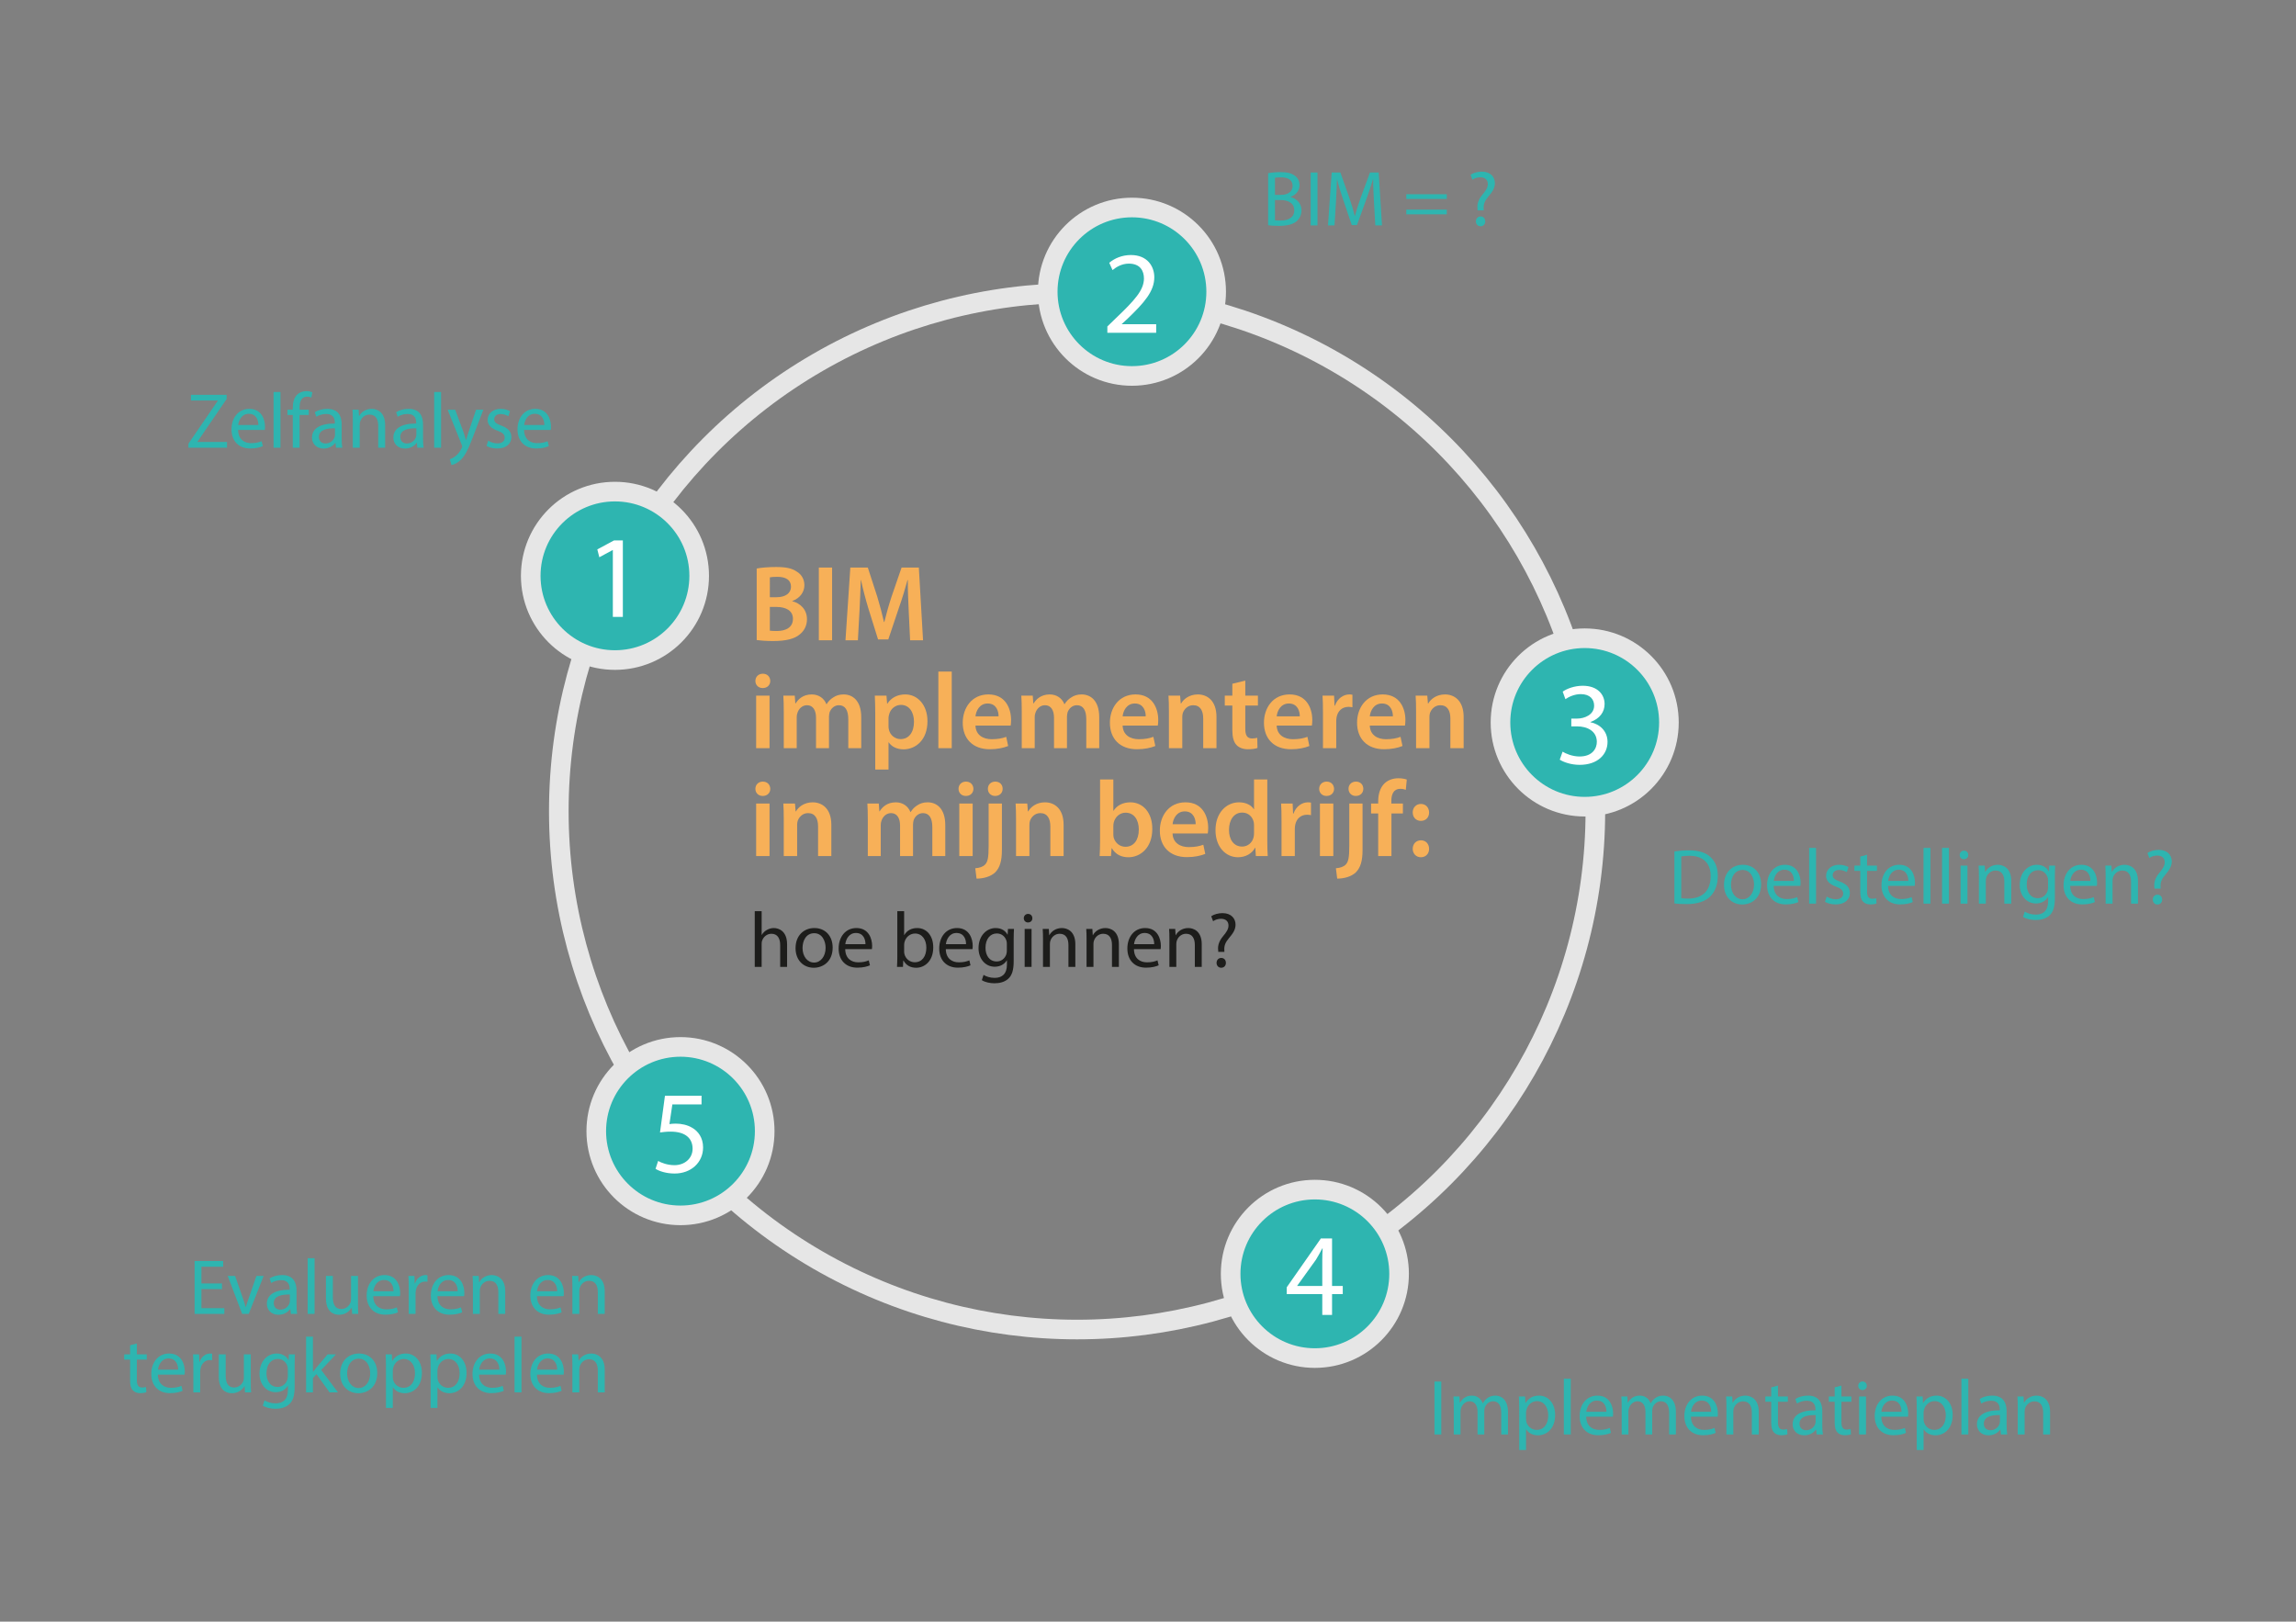 <?xml version="1.0" encoding="utf-8"?>
<!-- Generator: Adobe Illustrator 28.0.0, SVG Export Plug-In . SVG Version: 6.00 Build 0)  -->
<svg version="1.1" id="Layer_1" xmlns="http://www.w3.org/2000/svg" xmlns:xlink="http://www.w3.org/1999/xlink" x="0px" y="0px"
	 viewBox="0 0 702.312 496" style="enable-background:new 0 0 702.312 496;" xml:space="preserve">
<rect x="0" y="0" width="702.312" height="496" fill="#808080" stroke="none"/>
<style type="text/css">
	.st0{fill:none;stroke:#E6E6E6;stroke-width:6;stroke-miterlimit:10;}
	.st1{fill:#2EB5B0;stroke:#E6E6E6;stroke-width:6;stroke-miterlimit:10;}
	.st2{fill:#FFFFFF;}
	.st3{fill:#F7B058;}
	.st4{fill:#1D1D1B;}
	.st5{fill:#2EB5B0;}
</style>
<g>
	<circle class="st0" cx="329.464" cy="248.126" r="158.532"/>
	<circle class="st1" cx="188.106" cy="176.126" r="25.762"/>
	<g>
		<path class="st2" d="M187.46,168.25h-0.072l-4.067,2.196l-0.612-2.412l5.111-2.735h2.7v23.397h-3.06V168.25z"/>
	</g>
	<g>
		<path class="st3" d="M231.459,173.89c1.287-0.264,3.63-0.462,5.908-0.462c3.003,0,4.852,0.363,6.37,1.419
			c1.386,0.825,2.311,2.277,2.311,4.159c0,2.046-1.288,3.928-3.697,4.819v0.066
			c2.343,0.594,4.489,2.442,4.489,5.512c0,1.98-0.858,3.532-2.146,4.588c-1.584,1.386-4.191,2.079-8.251,2.079
			c-2.245,0-3.96-0.165-4.984-0.297V173.89z M235.486,182.669h2.079c2.805,0,4.39-1.32,4.39-3.202
			c0-2.079-1.585-3.036-4.159-3.036c-1.188,0-1.881,0.066-2.31,0.165V182.669z M235.486,192.901
			c0.528,0.066,1.221,0.099,2.145,0.099c2.607,0,4.918-0.99,4.918-3.729c0-2.574-2.245-3.63-5.05-3.63h-2.013
			V192.901z"/>
		<path class="st3" d="M254.526,173.593v22.245h-4.06v-22.245H254.526z"/>
		<path class="st3" d="M277.958,186.762c-0.132-2.872-0.297-6.337-0.264-9.34h-0.099
			c-0.726,2.706-1.65,5.71-2.64,8.515l-3.234,9.637h-3.136l-2.97-9.505c-0.858-2.838-1.65-5.875-2.244-8.647
			h-0.066c-0.099,2.904-0.231,6.436-0.396,9.472l-0.495,8.944h-3.795l1.485-22.245h5.347l2.904,8.944
			c0.792,2.607,1.485,5.248,2.046,7.723h0.099c0.594-2.41,1.353-5.149,2.211-7.756l3.069-8.911h5.281l1.287,22.245
			h-3.96L277.958,186.762z"/>
		<path class="st3" d="M235.617,208.276c0,1.221-0.891,2.178-2.311,2.178c-1.353,0-2.244-0.957-2.244-2.178
			c0-1.254,0.924-2.211,2.277-2.211C234.726,206.065,235.584,207.023,235.617,208.276z M231.294,228.838v-16.073
			h4.093v16.073H231.294z"/>
		<path class="st3" d="M239.741,217.551c0-1.848-0.033-3.399-0.132-4.786h3.498l0.165,2.377h0.099
			c0.792-1.254,2.245-2.74,4.951-2.74c2.112,0,3.762,1.188,4.456,2.971h0.066
			c0.561-0.891,1.221-1.551,1.98-2.013c0.891-0.627,1.914-0.958,3.234-0.958c2.673,0,5.38,1.815,5.38,6.964
			v9.472h-3.961V219.96c0-2.673-0.924-4.257-2.871-4.257c-1.386,0-2.41,0.99-2.838,2.145
			c-0.099,0.396-0.198,0.891-0.198,1.353v9.637h-3.96v-9.307c0-2.245-0.891-3.829-2.772-3.829
			c-1.518,0-2.542,1.188-2.904,2.31c-0.165,0.396-0.231,0.858-0.231,1.32v9.505h-3.96V217.551z"/>
		<path class="st3" d="M267.725,218.112c0-2.112-0.066-3.829-0.132-5.347h3.564l0.198,2.475h0.066
			c1.188-1.815,3.069-2.838,5.512-2.838c3.696,0,6.766,3.168,6.766,8.185c0,5.809-3.664,8.614-7.327,8.614
			c-2.013,0-3.697-0.858-4.522-2.146h-0.066v8.317h-4.06V218.112z M271.785,222.106c0,0.396,0.033,0.759,0.132,1.122
			c0.396,1.65,1.848,2.838,3.564,2.838c2.574,0,4.092-2.145,4.092-5.314c0-2.839-1.386-5.149-3.993-5.149
			c-1.684,0-3.235,1.221-3.631,3.003c-0.099,0.33-0.165,0.693-0.165,1.023V222.106z"/>
		<path class="st3" d="M287.03,205.405h4.093v23.434H287.03V205.405z"/>
		<path class="st3" d="M298.382,221.94c0.099,2.904,2.377,4.159,4.951,4.159c1.881,0,3.234-0.264,4.456-0.726
			l0.594,2.805c-1.386,0.561-3.301,0.99-5.611,0.99c-5.215,0-8.284-3.202-8.284-8.119
			c0-4.456,2.706-8.648,7.855-8.648c5.215,0,6.931,4.29,6.931,7.822c0,0.759-0.066,1.353-0.132,1.716H298.382z
			 M305.445,219.102c0.033-1.485-0.627-3.928-3.333-3.928c-2.508,0-3.564,2.277-3.729,3.928H305.445z"/>
		<path class="st3" d="M312.538,217.551c0-1.848-0.033-3.399-0.132-4.786h3.498l0.165,2.377h0.099
			c0.792-1.254,2.245-2.74,4.951-2.74c2.112,0,3.762,1.188,4.456,2.971h0.066
			c0.561-0.891,1.221-1.551,1.98-2.013c0.891-0.627,1.914-0.958,3.234-0.958c2.673,0,5.38,1.815,5.38,6.964
			v9.472h-3.961V219.96c0-2.673-0.924-4.257-2.871-4.257c-1.386,0-2.41,0.99-2.838,2.145
			c-0.099,0.396-0.198,0.891-0.198,1.353v9.637h-3.96v-9.307c0-2.245-0.891-3.829-2.772-3.829
			c-1.518,0-2.542,1.188-2.904,2.31c-0.165,0.396-0.231,0.858-0.231,1.32v9.505h-3.96V217.551z"/>
		<path class="st3" d="M343.394,221.94c0.099,2.904,2.377,4.159,4.951,4.159c1.881,0,3.234-0.264,4.456-0.726
			l0.594,2.805c-1.386,0.561-3.301,0.99-5.611,0.99c-5.215,0-8.284-3.202-8.284-8.119
			c0-4.456,2.706-8.648,7.855-8.648c5.215,0,6.931,4.29,6.931,7.822c0,0.759-0.066,1.353-0.132,1.716H343.394z
			 M350.457,219.102c0.033-1.485-0.627-3.928-3.333-3.928c-2.508,0-3.564,2.277-3.729,3.928H350.457z"/>
		<path class="st3" d="M357.55,217.551c0-1.848-0.033-3.399-0.132-4.786h3.564l0.198,2.409h0.099
			c0.693-1.254,2.442-2.772,5.116-2.772c2.806,0,5.71,1.815,5.71,6.898v9.539h-4.06v-9.076
			c0-2.311-0.858-4.06-3.069-4.06c-1.617,0-2.739,1.155-3.168,2.376c-0.132,0.363-0.165,0.858-0.165,1.32v9.44
			H357.55V217.551z"/>
		<path class="st3" d="M380.915,208.177v4.588h3.861v3.036h-3.861v7.096c0,1.947,0.528,2.971,2.079,2.971
			c0.693,0,1.221-0.099,1.585-0.198l0.066,3.103c-0.594,0.231-1.65,0.396-2.938,0.396
			c-1.485,0-2.739-0.495-3.498-1.32c-0.858-0.924-1.254-2.377-1.254-4.489v-7.558h-2.311v-3.036h2.311v-3.63
			L380.915,208.177z"/>
		<path class="st3" d="M390.517,221.94c0.099,2.904,2.377,4.159,4.951,4.159c1.882,0,3.235-0.264,4.456-0.726
			l0.594,2.805c-1.386,0.561-3.3,0.99-5.611,0.99c-5.215,0-8.284-3.202-8.284-8.119
			c0-4.456,2.706-8.648,7.856-8.648c5.214,0,6.931,4.29,6.931,7.822c0,0.759-0.066,1.353-0.132,1.716H390.517z
			 M397.58,219.102c0.033-1.485-0.627-3.928-3.333-3.928c-2.508,0-3.564,2.277-3.729,3.928H397.58z"/>
		<path class="st3" d="M404.675,217.947c0-2.178-0.033-3.729-0.133-5.182h3.532l0.132,3.069h0.132
			c0.792-2.277,2.674-3.433,4.39-3.433c0.397,0,0.627,0.033,0.957,0.099v3.829
			c-0.33-0.066-0.693-0.132-1.188-0.132c-1.947,0-3.267,1.254-3.63,3.069c-0.066,0.363-0.132,0.792-0.132,1.254
			v8.317h-4.06V217.947z"/>
		<path class="st3" d="M418.997,221.94c0.099,2.904,2.376,4.159,4.95,4.159c1.882,0,3.235-0.264,4.456-0.726
			l0.594,2.805c-1.386,0.561-3.3,0.99-5.61,0.99c-5.215,0-8.284-3.202-8.284-8.119
			c0-4.456,2.706-8.648,7.856-8.648c5.214,0,6.931,4.29,6.931,7.822c0,0.759-0.066,1.353-0.132,1.716H418.997z
			 M426.06,219.102c0.033-1.485-0.627-3.928-3.333-3.928c-2.509,0-3.564,2.277-3.729,3.928H426.06z"/>
		<path class="st3" d="M433.154,217.551c0-1.848-0.033-3.399-0.133-4.786h3.564l0.198,2.409h0.1
			c0.692-1.254,2.442-2.772,5.115-2.772c2.806,0,5.71,1.815,5.71,6.898v9.539h-4.06v-9.076
			c0-2.311-0.858-4.06-3.069-4.06c-1.617,0-2.739,1.155-3.169,2.376c-0.132,0.363-0.165,0.858-0.165,1.32v9.44
			h-4.092V217.551z"/>
		<path class="st3" d="M235.617,241.276c0,1.221-0.891,2.178-2.311,2.178c-1.353,0-2.244-0.957-2.244-2.178
			c0-1.254,0.924-2.211,2.277-2.211C234.726,239.065,235.584,240.023,235.617,241.276z M231.294,261.838v-16.073
			h4.093v16.073H231.294z"/>
		<path class="st3" d="M239.741,250.551c0-1.848-0.033-3.399-0.132-4.786h3.564l0.198,2.409h0.099
			c0.693-1.254,2.442-2.772,5.116-2.772c2.806,0,5.71,1.815,5.71,6.898v9.539h-4.06v-9.076
			c0-2.311-0.858-4.06-3.069-4.06c-1.617,0-2.739,1.155-3.168,2.376c-0.132,0.363-0.165,0.858-0.165,1.32v9.44
			h-4.093V250.551z"/>
		<path class="st3" d="M265.447,250.551c0-1.848-0.033-3.399-0.132-4.786h3.498l0.165,2.377h0.099
			c0.792-1.254,2.245-2.74,4.951-2.74c2.112,0,3.762,1.188,4.456,2.971h0.066
			c0.561-0.891,1.221-1.551,1.98-2.013c0.891-0.627,1.914-0.958,3.234-0.958c2.673,0,5.38,1.815,5.38,6.964
			v9.472h-3.961V252.96c0-2.673-0.924-4.257-2.871-4.257c-1.386,0-2.41,0.99-2.838,2.145
			c-0.099,0.396-0.198,0.891-0.198,1.353v9.637h-3.96v-9.307c0-2.245-0.891-3.829-2.772-3.829
			c-1.518,0-2.542,1.188-2.904,2.31c-0.165,0.396-0.231,0.858-0.231,1.32v9.505h-3.96V250.551z"/>
		<path class="st3" d="M297.755,241.276c0,1.221-0.891,2.178-2.311,2.178c-1.353,0-2.244-0.957-2.244-2.178
			c0-1.254,0.924-2.211,2.277-2.211C296.864,239.065,297.722,240.023,297.755,241.276z M293.431,261.838v-16.073
			h4.093v16.073H293.431z"/>
		<path class="st3" d="M298.315,265.568c1.32-0.099,2.377-0.462,3.037-1.155c0.759-0.825,1.056-2.079,1.056-5.577
			v-13.07h4.06v14.226c0,3.333-0.627,5.412-2.08,6.864c-1.419,1.32-3.664,1.882-5.677,1.882L298.315,265.568z
			 M306.698,241.276c0,1.188-0.858,2.178-2.311,2.178c-1.353,0-2.211-0.99-2.211-2.178
			c0-1.254,0.891-2.211,2.277-2.211C305.84,239.065,306.698,240.023,306.698,241.276z"/>
		<path class="st3" d="M310.789,250.551c0-1.848-0.033-3.399-0.132-4.786h3.564l0.198,2.409h0.099
			c0.693-1.254,2.442-2.772,5.116-2.772c2.806,0,5.71,1.815,5.71,6.898v9.539h-4.06v-9.076
			c0-2.311-0.858-4.06-3.069-4.06c-1.617,0-2.74,1.155-3.168,2.376c-0.132,0.363-0.165,0.858-0.165,1.32v9.44
			h-4.093V250.551z"/>
		<path class="st3" d="M336.363,261.838c0.066-1.089,0.132-2.871,0.132-4.521v-18.912h4.06v9.572h0.066
			c0.99-1.551,2.74-2.575,5.149-2.575c3.928,0,6.733,3.268,6.7,8.152c0,5.776-3.664,8.648-7.294,8.648
			c-2.079,0-3.927-0.792-5.082-2.772h-0.066l-0.198,2.409H336.363z M340.554,255.205c0,0.33,0.033,0.66,0.099,0.957
			c0.429,1.617,1.848,2.839,3.598,2.839c2.541,0,4.092-2.047,4.092-5.281c0-2.838-1.353-5.149-4.06-5.149
			c-1.65,0-3.135,1.188-3.597,2.971c-0.066,0.297-0.132,0.66-0.132,1.056V255.205z"/>
		<path class="st3" d="M358.671,254.94c0.099,2.905,2.377,4.159,4.951,4.159c1.881,0,3.234-0.264,4.456-0.726
			l0.594,2.805c-1.386,0.561-3.301,0.99-5.611,0.99c-5.215,0-8.284-3.201-8.284-8.119
			c0-4.456,2.706-8.648,7.855-8.648c5.215,0,6.931,4.29,6.931,7.822c0,0.759-0.066,1.353-0.132,1.716H358.671z
			 M365.734,252.102c0.033-1.485-0.627-3.928-3.333-3.928c-2.508,0-3.564,2.277-3.729,3.928H365.734z"/>
		<path class="st3" d="M387.647,238.405v18.912c0,1.65,0.066,3.433,0.132,4.521h-3.63l-0.165-2.541h-0.066
			c-0.958,1.782-2.905,2.904-5.248,2.904c-3.829,0-6.865-3.268-6.865-8.218c-0.033-5.38,3.333-8.582,7.195-8.582
			c2.211,0,3.795,0.924,4.522,2.112h0.066v-9.109H387.647z M383.587,252.465c0-0.33-0.033-0.726-0.099-1.056
			c-0.363-1.584-1.65-2.871-3.498-2.871c-2.607,0-4.06,2.31-4.06,5.314c0,2.938,1.452,5.083,4.026,5.083
			c1.65,0,3.103-1.122,3.498-2.871c0.099-0.363,0.132-0.76,0.132-1.188V252.465z"/>
		<path class="st3" d="M392,250.947c0-2.178-0.033-3.729-0.132-5.182h3.532l0.132,3.069h0.132
			c0.792-2.277,2.674-3.433,4.39-3.433c0.397,0,0.627,0.033,0.957,0.099v3.829
			c-0.33-0.066-0.693-0.132-1.188-0.132c-1.947,0-3.267,1.254-3.63,3.069c-0.066,0.363-0.132,0.792-0.132,1.254
			v8.317h-4.061V250.947z"/>
		<path class="st3" d="M408.072,241.276c0,1.221-0.892,2.178-2.311,2.178c-1.353,0-2.244-0.957-2.244-2.178
			c0-1.254,0.924-2.211,2.277-2.211C407.181,239.065,408.039,240.023,408.072,241.276z M403.749,261.838v-16.073
			h4.092v16.073H403.749z"/>
		<path class="st3" d="M408.633,265.568c1.319-0.099,2.376-0.462,3.036-1.155c0.759-0.825,1.056-2.079,1.056-5.577
			v-13.07h4.06v14.226c0,3.333-0.627,5.412-2.079,6.864c-1.419,1.32-3.663,1.882-5.677,1.882L408.633,265.568z
			 M417.016,241.276c0,1.188-0.858,2.178-2.311,2.178c-1.353,0-2.211-0.99-2.211-2.178
			c0-1.254,0.891-2.211,2.277-2.211C416.157,239.065,417.016,240.023,417.016,241.276z"/>
		<path class="st3" d="M421.569,261.838v-13.037h-2.179v-3.036h2.179v-0.693c0-2.079,0.56-4.158,1.947-5.479
			c1.188-1.122,2.806-1.551,4.191-1.551c1.089,0,1.947,0.165,2.607,0.396l-0.297,3.135
			c-0.43-0.165-0.99-0.297-1.717-0.297c-2.013,0-2.706,1.683-2.706,3.664v0.825h3.531v3.036h-3.498v13.037H421.569
			z"/>
		<path class="st3" d="M432.128,248.504c0-1.518,1.056-2.607,2.508-2.607c1.485,0,2.476,1.089,2.509,2.607
			c0,1.485-0.99,2.574-2.509,2.574C433.151,251.079,432.128,249.99,432.128,248.504z M432.128,259.627
			c0-1.519,1.056-2.607,2.508-2.607c1.485,0,2.476,1.056,2.509,2.607c0,1.452-0.99,2.574-2.509,2.574
			C433.151,262.202,432.128,261.08,432.128,259.627z"/>
	</g>
	<g>
		<path class="st4" d="M230.867,278.694h2.112v7.248h0.048c0.336-0.6,0.864-1.128,1.512-1.487
			c0.624-0.36,1.368-0.601,2.16-0.601c1.56,0,4.057,0.96,4.057,4.969v6.912h-2.112v-6.672
			c0-1.873-0.696-3.457-2.688-3.457c-1.368,0-2.448,0.96-2.833,2.112c-0.12,0.288-0.144,0.601-0.144,1.008v7.009h-2.112
			V278.694z"/>
		<path class="st4" d="M254.7,289.831c0,4.297-2.977,6.169-5.785,6.169c-3.144,0-5.568-2.305-5.568-5.977
			c0-3.889,2.544-6.169,5.76-6.169C252.444,283.854,254.7,286.278,254.7,289.831z M245.484,289.951
			c0,2.544,1.464,4.464,3.528,4.464c2.016,0,3.528-1.895,3.528-4.512c0-1.969-0.984-4.465-3.481-4.465
			S245.484,287.743,245.484,289.951z"/>
		<path class="st4" d="M258.539,290.311c0.048,2.856,1.872,4.032,3.984,4.032c1.512,0,2.424-0.265,3.216-0.601
			l0.36,1.513c-0.744,0.336-2.016,0.72-3.864,0.72c-3.576,0-5.712-2.353-5.712-5.856s2.064-6.265,5.448-6.265
			c3.792,0,4.801,3.336,4.801,5.473c0,0.432-0.048,0.768-0.072,0.984H258.539z M264.732,288.798
			c0.024-1.344-0.552-3.433-2.928-3.433c-2.136,0-3.072,1.969-3.24,3.433H264.732z"/>
		<path class="st4" d="M274.379,295.735c0.048-0.792,0.096-1.968,0.096-3v-14.041h2.088v7.297h0.048
			c0.744-1.297,2.088-2.137,3.96-2.137c2.88,0,4.92,2.4,4.896,5.929c0,4.152-2.616,6.217-5.208,6.217
			c-1.68,0-3.024-0.648-3.888-2.185h-0.072l-0.096,1.92H274.379z M276.563,291.079
			c0,0.264,0.048,0.528,0.096,0.769c0.408,1.464,1.632,2.472,3.168,2.472c2.208,0,3.528-1.8,3.528-4.464
			c0-2.328-1.2-4.32-3.456-4.32c-1.44,0-2.784,0.983-3.216,2.592c-0.048,0.24-0.12,0.528-0.12,0.864
			V291.079z"/>
		<path class="st4" d="M289.307,290.311c0.048,2.856,1.872,4.032,3.984,4.032c1.512,0,2.424-0.265,3.216-0.601
			l0.36,1.513c-0.744,0.336-2.016,0.72-3.864,0.72c-3.576,0-5.712-2.353-5.712-5.856s2.064-6.265,5.448-6.265
			c3.792,0,4.801,3.336,4.801,5.473c0,0.432-0.048,0.768-0.072,0.984H289.307z M295.499,288.798
			c0.024-1.344-0.552-3.433-2.928-3.433c-2.136,0-3.072,1.969-3.24,3.433H295.499z"/>
		<path class="st4" d="M310.164,284.118c-0.048,0.841-0.096,1.776-0.096,3.192v6.745c0,2.664-0.528,4.296-1.656,5.305
			c-1.128,1.056-2.76,1.392-4.224,1.392c-1.392,0-2.928-0.336-3.864-0.96l0.528-1.608
			c0.768,0.48,1.968,0.912,3.408,0.912c2.16,0,3.745-1.128,3.745-4.057v-1.296h-0.048
			c-0.648,1.08-1.896,1.944-3.696,1.944c-2.88,0-4.944-2.448-4.944-5.664c0-3.937,2.568-6.169,5.232-6.169
			c2.016,0,3.12,1.057,3.624,2.017h0.048l0.096-1.753H310.164z M307.979,288.703c0-0.36-0.024-0.672-0.12-0.96
			c-0.384-1.225-1.417-2.232-2.953-2.232c-2.016,0-3.456,1.704-3.456,4.393c0,2.28,1.152,4.176,3.432,4.176
			c1.296,0,2.472-0.815,2.928-2.16c0.12-0.359,0.168-0.768,0.168-1.128V288.703z"/>
		<path class="st4" d="M315.779,280.854c0.024,0.72-0.504,1.296-1.344,1.296c-0.744,0-1.272-0.576-1.272-1.296
			c0-0.744,0.552-1.32,1.32-1.32C315.274,279.534,315.779,280.11,315.779,280.854z M313.426,295.735v-11.617h2.112
			v11.617H313.426z"/>
		<path class="st4" d="M319.042,287.262c0-1.2-0.024-2.184-0.096-3.144h1.872l0.12,1.921h0.048
			c0.576-1.105,1.92-2.185,3.84-2.185c1.608,0,4.104,0.96,4.104,4.944v6.936h-2.112v-6.696
			c0-1.872-0.696-3.433-2.688-3.433c-1.393,0-2.473,0.984-2.833,2.16c-0.096,0.265-0.144,0.624-0.144,0.984v6.984
			h-2.112V287.262z"/>
		<path class="st4" d="M332.361,287.262c0-1.2-0.024-2.184-0.096-3.144h1.872l0.12,1.921h0.048
			c0.576-1.105,1.92-2.185,3.84-2.185c1.608,0,4.104,0.96,4.104,4.944v6.936h-2.112v-6.696
			c0-1.872-0.696-3.433-2.688-3.433c-1.393,0-2.473,0.984-2.833,2.16c-0.096,0.265-0.144,0.624-0.144,0.984v6.984
			h-2.112V287.262z"/>
		<path class="st4" d="M346.858,290.311c0.048,2.856,1.872,4.032,3.984,4.032c1.512,0,2.424-0.265,3.216-0.601
			l0.36,1.513c-0.744,0.336-2.016,0.72-3.864,0.72c-3.576,0-5.712-2.353-5.712-5.856s2.064-6.265,5.448-6.265
			c3.792,0,4.801,3.336,4.801,5.473c0,0.432-0.048,0.768-0.072,0.984H346.858z M353.05,288.798
			c0.024-1.344-0.552-3.433-2.928-3.433c-2.136,0-3.072,1.969-3.24,3.433H353.05z"/>
		<path class="st4" d="M357.705,287.262c0-1.2-0.024-2.184-0.096-3.144h1.872l0.12,1.921h0.048
			c0.576-1.105,1.92-2.185,3.84-2.185c1.608,0,4.104,0.96,4.104,4.944v6.936h-2.112v-6.696
			c0-1.872-0.696-3.433-2.688-3.433c-1.393,0-2.473,0.984-2.833,2.16c-0.096,0.265-0.144,0.624-0.144,0.984v6.984
			h-2.112V287.262z"/>
		<path class="st4" d="M372.657,291.151l-0.048-0.624c-0.144-1.296,0.288-2.713,1.488-4.152
			c1.08-1.272,1.68-2.208,1.68-3.288c0-1.225-0.768-2.041-2.28-2.064c-0.864,0-1.824,0.288-2.424,0.744
			l-0.576-1.513c0.792-0.576,2.16-0.96,3.432-0.96c2.76,0,4.008,1.704,4.008,3.528c0,1.633-0.912,2.809-2.064,4.177
			c-1.056,1.248-1.44,2.304-1.368,3.528l0.024,0.624H372.657z M372.13,294.511c0-0.889,0.6-1.513,1.44-1.513
			c0.84,0,1.416,0.624,1.416,1.513c0,0.84-0.552,1.488-1.44,1.488C372.705,296,372.13,295.351,372.13,294.511
			z"/>
	</g>
	<circle class="st1" cx="346.245" cy="89.23" r="25.762"/>
	<g>
		<path class="st2" d="M338.723,101.798v-1.944l2.484-2.412c5.975-5.688,8.675-8.711,8.711-12.238
			c0-2.376-1.152-4.572-4.644-4.572c-2.123,0-3.887,1.08-4.967,1.98l-1.008-2.232
			c1.62-1.368,3.923-2.376,6.623-2.376c5.04,0,7.163,3.456,7.163,6.803c0,4.319-3.131,7.811-8.063,12.562
			l-1.872,1.728v0.072h10.511v2.627H338.723z"/>
	</g>
	<circle class="st1" cx="484.737" cy="220.976" r="25.762"/>
	<g>
		<path class="st2" d="M477.971,229.908c0.899,0.576,2.987,1.476,5.184,1.476c4.067,0,5.327-2.592,5.291-4.536
			c-0.036-3.275-2.987-4.679-6.047-4.679h-1.764v-2.376h1.764c2.304,0,5.219-1.188,5.219-3.959
			c0-1.872-1.188-3.527-4.104-3.527c-1.871,0-3.671,0.828-4.679,1.548l-0.828-2.304
			c1.224-0.9,3.6-1.8,6.119-1.8c4.607,0,6.695,2.736,6.695,5.579c0,2.412-1.44,4.463-4.319,5.507v0.072
			c2.879,0.576,5.219,2.735,5.219,6.011c0,3.743-2.915,7.019-8.53,7.019c-2.628,0-4.932-0.828-6.084-1.584
			L477.971,229.908z"/>
	</g>
	<circle class="st1" cx="402.197" cy="389.626" r="25.762"/>
	<g>
		<path class="st2" d="M404.466,402.195v-6.371h-10.871v-2.088l10.439-14.938h3.42v14.542h3.275v2.483h-3.275v6.371
			H404.466z M404.466,393.34v-7.811c0-1.224,0.036-2.447,0.108-3.671h-0.108c-0.72,1.367-1.296,2.375-1.943,3.455
			l-5.724,7.955v0.072H404.466z"/>
	</g>
	<circle class="st1" cx="208.15" cy="345.976" r="25.762"/>
	<g>
		<path class="st2" d="M214.594,337.811h-8.927l-0.9,6.011c0.54-0.071,1.044-0.144,1.908-0.144
			c1.8,0,3.6,0.396,5.04,1.26c1.835,1.044,3.348,3.06,3.348,6.011c0,4.572-3.636,7.991-8.711,7.991
			c-2.556,0-4.716-0.72-5.832-1.44l0.792-2.412c0.972,0.576,2.88,1.296,5.003,1.296
			c2.988,0,5.543-1.943,5.543-5.075c-0.036-3.023-2.052-5.184-6.731-5.184c-1.331,0-2.376,0.144-3.239,0.252
			l1.512-11.23h11.194V337.811z"/>
	</g>
	<g>
		<path class="st5" d="M57.638,135.712l8.977-13.129v-0.072h-8.209v-1.752h10.921v1.272l-8.929,13.081v0.072h9.049v1.752
			H57.638V135.712z"/>
		<path class="st5" d="M72.831,131.512c0.048,2.856,1.872,4.032,3.984,4.032c1.512,0,2.424-0.264,3.216-0.6
			l0.36,1.512c-0.744,0.336-2.016,0.72-3.864,0.72c-3.576,0-5.712-2.353-5.712-5.857
			c0-3.504,2.064-6.264,5.448-6.264c3.792,0,4.801,3.336,4.801,5.472c0,0.432-0.048,0.768-0.072,0.984H72.831z
			 M79.023,130c0.024-1.344-0.552-3.433-2.928-3.433c-2.136,0-3.072,1.968-3.24,3.433H79.023z"/>
		<path class="st5" d="M83.678,119.894h2.112v17.041h-2.112V119.894z"/>
		<path class="st5" d="M89.558,136.936v-10.009H87.926v-1.608h1.632v-0.552c0-1.632,0.36-3.121,1.344-4.057
			c0.792-0.768,1.848-1.08,2.832-1.08c0.744,0,1.392,0.168,1.8,0.336l-0.288,1.632
			c-0.312-0.144-0.744-0.264-1.344-0.264c-1.8,0-2.256,1.585-2.256,3.36v0.624h2.809v1.608h-2.809v10.009H89.558z"
			/>
		<path class="st5" d="M102.782,136.936l-0.168-1.464h-0.072c-0.648,0.912-1.897,1.728-3.552,1.728
			c-2.353,0-3.553-1.656-3.553-3.336c0-2.808,2.497-4.344,6.985-4.32v-0.24c0-0.96-0.264-2.688-2.64-2.688
			c-1.08,0-2.208,0.336-3.024,0.864l-0.48-1.392c0.96-0.624,2.352-1.032,3.816-1.032
			c3.552,0,4.417,2.424,4.417,4.752v4.344c0,1.008,0.048,1.992,0.192,2.784H102.782z M102.47,131.007
			c-2.304-0.048-4.92,0.36-4.92,2.616c0,1.368,0.912,2.017,1.992,2.017c1.512,0,2.472-0.96,2.808-1.944
			c0.072-0.216,0.12-0.456,0.12-0.672V131.007z"/>
		<path class="st5" d="M107.918,128.463c0-1.2-0.024-2.184-0.096-3.144h1.872l0.12,1.92h0.048
			c0.576-1.104,1.92-2.184,3.84-2.184c1.608,0,4.104,0.96,4.104,4.944v6.936h-2.112v-6.697
			c0-1.872-0.696-3.432-2.688-3.432c-1.393,0-2.473,0.984-2.833,2.16c-0.096,0.264-0.144,0.624-0.144,0.984v6.984
			h-2.112V128.463z"/>
		<path class="st5" d="M127.67,136.936l-0.168-1.464h-0.072c-0.648,0.912-1.897,1.728-3.552,1.728
			c-2.353,0-3.553-1.656-3.553-3.336c0-2.808,2.497-4.344,6.985-4.32v-0.24c0-0.96-0.264-2.688-2.64-2.688
			c-1.08,0-2.208,0.336-3.024,0.864l-0.48-1.392c0.96-0.624,2.352-1.032,3.816-1.032
			c3.552,0,4.417,2.424,4.417,4.752v4.344c0,1.008,0.048,1.992,0.192,2.784H127.67z M127.358,131.007
			c-2.304-0.048-4.92,0.36-4.92,2.616c0,1.368,0.912,2.017,1.992,2.017c1.512,0,2.472-0.96,2.808-1.944
			c0.072-0.216,0.12-0.456,0.12-0.672V131.007z"/>
		<path class="st5" d="M132.806,119.894h2.112v17.041h-2.112V119.894z"/>
		<path class="st5" d="M139.237,125.319l2.544,6.865c0.264,0.768,0.552,1.68,0.744,2.377h0.048
			c0.216-0.696,0.456-1.585,0.744-2.424l2.304-6.817h2.232l-3.168,8.281c-1.512,3.984-2.544,6.025-3.984,7.273
			c-1.032,0.912-2.064,1.272-2.592,1.368l-0.528-1.776c0.528-0.168,1.224-0.504,1.848-1.032
			c0.576-0.456,1.296-1.272,1.776-2.352c0.096-0.216,0.168-0.384,0.168-0.504c0-0.12-0.048-0.288-0.144-0.552
			l-4.297-10.705H139.237z"/>
		<path class="st5" d="M149.341,134.776c0.624,0.408,1.728,0.84,2.784,0.84c1.536,0,2.257-0.768,2.257-1.728
			c0-1.008-0.601-1.56-2.16-2.136c-2.089-0.744-3.072-1.896-3.072-3.288c0-1.872,1.512-3.408,4.008-3.408
			c1.177,0,2.208,0.336,2.856,0.72l-0.528,1.536c-0.456-0.288-1.296-0.672-2.376-0.672
			c-1.248,0-1.944,0.72-1.944,1.584c0,0.96,0.696,1.392,2.208,1.968c2.017,0.768,3.049,1.776,3.049,3.504
			c0,2.04-1.584,3.481-4.345,3.481c-1.272,0-2.448-0.312-3.264-0.792L149.341,134.776z"/>
		<path class="st5" d="M160.31,131.512c0.048,2.856,1.872,4.032,3.983,4.032c1.513,0,2.425-0.264,3.217-0.6
			l0.36,1.512c-0.744,0.336-2.017,0.72-3.864,0.72c-3.577,0-5.713-2.353-5.713-5.857
			c0-3.504,2.064-6.264,5.448-6.264c3.793,0,4.801,3.336,4.801,5.472c0,0.432-0.048,0.768-0.072,0.984H160.31z
			 M166.502,130c0.023-1.344-0.553-3.433-2.929-3.433c-2.136,0-3.072,1.968-3.24,3.433H166.502z"/>
	</g>
	<g>
		<path class="st5" d="M387.904,52.978c0.912-0.192,2.352-0.336,3.816-0.336c2.088,0,3.432,0.36,4.44,1.176
			c0.84,0.624,1.344,1.584,1.344,2.856c0,1.56-1.032,2.928-2.736,3.552v0.048c1.536,0.384,3.335,1.656,3.335,4.056
			c0,1.392-0.552,2.448-1.368,3.24c-1.128,1.032-2.952,1.512-5.592,1.512c-1.44,0-2.544-0.096-3.24-0.192
			V52.978z M389.992,59.603h1.897c2.208,0,3.504-1.152,3.504-2.712c0-1.897-1.44-2.641-3.552-2.641
			c-0.96,0-1.512,0.072-1.849,0.144V59.603z M389.992,67.356c0.408,0.072,1.008,0.096,1.752,0.096
			c2.16,0,4.152-0.792,4.152-3.144c0-2.208-1.895-3.12-4.176-3.12h-1.728V67.356z"/>
		<path class="st5" d="M403,52.763v16.177h-2.088V52.763H403z"/>
		<path class="st5" d="M420.281,61.835c-0.12-2.256-0.265-4.969-0.24-6.985h-0.072
			c-0.552,1.897-1.224,3.913-2.04,6.144l-2.856,7.849h-1.584l-2.616-7.705c-0.769-2.28-1.416-4.368-1.872-6.289
			h-0.048c-0.048,2.016-0.168,4.729-0.312,7.153l-0.432,6.936h-1.992l1.128-16.177h2.664l2.761,7.825
			c0.672,1.992,1.224,3.768,1.632,5.448h0.072c0.407-1.632,0.983-3.408,1.704-5.448l2.88-7.825h2.664
			l1.009,16.177h-2.041L420.281,61.835z"/>
		<path class="st5" d="M430.167,60.851v-1.44h12.385v1.44H430.167z M430.167,65.556v-1.44h12.385v1.44H430.167z"/>
		<path class="st5" d="M451.983,64.356l-0.048-0.624c-0.144-1.296,0.288-2.712,1.488-4.152
			c1.08-1.272,1.68-2.208,1.68-3.288c0-1.224-0.768-2.041-2.279-2.064c-0.864,0-1.824,0.288-2.425,0.744
			l-0.576-1.512c0.792-0.576,2.16-0.96,3.433-0.96c2.76,0,4.008,1.704,4.008,3.528
			c0,1.632-0.912,2.808-2.063,4.176c-1.057,1.248-1.44,2.304-1.368,3.528l0.023,0.624H451.983z M451.455,67.716
			c0-0.888,0.6-1.512,1.44-1.512s1.416,0.624,1.416,1.512c0,0.84-0.552,1.488-1.44,1.488
			C452.031,69.204,451.455,68.556,451.455,67.716z"/>
	</g>
	<g>
		<path class="st5" d="M512.179,260.426c1.272-0.192,2.784-0.336,4.44-0.336c3,0,5.136,0.695,6.552,2.016
			c1.44,1.32,2.28,3.192,2.28,5.809c0,2.641-0.815,4.801-2.328,6.289c-1.512,1.512-4.008,2.328-7.152,2.328
			c-1.488,0-2.736-0.072-3.792-0.192V260.426z M514.267,274.731c0.528,0.097,1.296,0.12,2.112,0.12
			c4.464,0,6.889-2.496,6.889-6.864c0.023-3.816-2.137-6.24-6.553-6.24c-1.08,0-1.897,0.096-2.448,0.216V274.731
			z"/>
		<path class="st5" d="M538.698,270.483c0,4.297-2.977,6.169-5.784,6.169c-3.144,0-5.568-2.305-5.568-5.977
			c0-3.889,2.544-6.169,5.76-6.169C536.443,264.506,538.698,266.93,538.698,270.483z M529.482,270.603
			c0,2.544,1.464,4.464,3.528,4.464c2.017,0,3.528-1.895,3.528-4.512c0-1.969-0.984-4.465-3.481-4.465
			S529.482,268.395,529.482,270.603z"/>
		<path class="st5" d="M542.537,270.963c0.048,2.856,1.872,4.032,3.984,4.032c1.513,0,2.425-0.265,3.217-0.601
			l0.359,1.513c-0.744,0.336-2.016,0.72-3.864,0.72c-3.576,0-5.712-2.353-5.712-5.856s2.063-6.265,5.448-6.265
			c3.792,0,4.801,3.336,4.801,5.473c0,0.432-0.049,0.768-0.072,0.984H542.537z M548.73,269.451
			c0.024-1.344-0.552-3.433-2.928-3.433c-2.137,0-3.072,1.969-3.24,3.433H548.73z"/>
		<path class="st5" d="M553.386,259.346h2.112v17.041h-2.112V259.346z"/>
		<path class="st5" d="M558.761,274.227c0.624,0.408,1.728,0.84,2.784,0.84c1.536,0,2.256-0.768,2.256-1.728
			c0-1.008-0.6-1.56-2.16-2.137c-2.088-0.744-3.072-1.895-3.072-3.288c0-1.872,1.513-3.408,4.009-3.408
			c1.176,0,2.208,0.336,2.856,0.72l-0.528,1.536c-0.456-0.288-1.296-0.672-2.376-0.672
			c-1.248,0-1.944,0.721-1.944,1.584c0,0.961,0.696,1.393,2.208,1.969c2.017,0.768,3.049,1.776,3.049,3.504
			c0,2.04-1.585,3.481-4.345,3.481c-1.272,0-2.448-0.311-3.265-0.792L558.761,274.227z"/>
		<path class="st5" d="M571.097,261.434v3.336h3.024v1.608h-3.024v6.265c0,1.44,0.408,2.256,1.584,2.256
			c0.553,0,0.961-0.071,1.225-0.144l0.096,1.584c-0.408,0.168-1.056,0.288-1.872,0.288
			c-0.984,0-1.776-0.311-2.28-0.888c-0.6-0.624-0.815-1.656-0.815-3.024v-6.337h-1.801V264.77h1.801v-2.784
			L571.097,261.434z"/>
		<path class="st5" d="M577.529,270.963c0.048,2.856,1.872,4.032,3.984,4.032c1.512,0,2.424-0.265,3.216-0.601
			l0.36,1.513c-0.744,0.336-2.017,0.72-3.864,0.72c-3.576,0-5.713-2.353-5.713-5.856s2.064-6.265,5.448-6.265
			c3.793,0,4.801,3.336,4.801,5.473c0,0.432-0.048,0.768-0.072,0.984H577.529z M583.722,269.451
			c0.024-1.344-0.552-3.433-2.929-3.433c-2.136,0-3.072,1.969-3.24,3.433H583.722z"/>
		<path class="st5" d="M588.377,259.346h2.112v17.041h-2.112V259.346z"/>
		<path class="st5" d="M594.041,259.346h2.112v17.041h-2.112V259.346z"/>
		<path class="st5" d="M602.058,261.506c0.023,0.72-0.505,1.296-1.345,1.296c-0.744,0-1.272-0.576-1.272-1.296
			c0-0.744,0.552-1.32,1.319-1.32C601.553,260.186,602.058,260.762,602.058,261.506z M599.705,276.387V264.77h2.112
			v11.617H599.705z"/>
		<path class="st5" d="M605.321,267.915c0-1.2-0.023-2.184-0.096-3.144h1.872l0.12,1.921h0.048
			c0.576-1.105,1.921-2.185,3.841-2.185c1.608,0,4.104,0.96,4.104,4.944v6.936h-2.112v-6.696
			c0-1.872-0.696-3.433-2.688-3.433c-1.393,0-2.473,0.984-2.832,2.16c-0.097,0.265-0.144,0.624-0.144,0.984v6.984
			h-2.112V267.915z"/>
		<path class="st5" d="M628.65,264.77c-0.048,0.841-0.096,1.776-0.096,3.192v6.745c0,2.664-0.528,4.296-1.656,5.305
			c-1.128,1.056-2.761,1.392-4.225,1.392c-1.392,0-2.928-0.336-3.864-0.96l0.528-1.608
			c0.768,0.48,1.968,0.912,3.408,0.912c2.16,0,3.744-1.128,3.744-4.057v-1.296h-0.048
			c-0.648,1.08-1.897,1.944-3.696,1.944c-2.881,0-4.944-2.448-4.944-5.664c0-3.937,2.568-6.169,5.232-6.169
			c2.016,0,3.12,1.057,3.624,2.017h0.048l0.097-1.753H628.65z M626.465,269.355c0-0.36-0.023-0.672-0.119-0.96
			c-0.385-1.225-1.417-2.232-2.953-2.232c-2.016,0-3.456,1.704-3.456,4.393c0,2.28,1.152,4.176,3.433,4.176
			c1.296,0,2.472-0.815,2.928-2.16c0.12-0.359,0.168-0.768,0.168-1.128V269.355z"/>
		<path class="st5" d="M633.233,270.963c0.048,2.856,1.872,4.032,3.984,4.032c1.513,0,2.425-0.265,3.217-0.601
			l0.359,1.513c-0.744,0.336-2.016,0.72-3.864,0.72c-3.576,0-5.712-2.353-5.712-5.856s2.063-6.265,5.448-6.265
			c3.792,0,4.801,3.336,4.801,5.473c0,0.432-0.049,0.768-0.072,0.984H633.233z M639.425,269.451
			c0.024-1.344-0.552-3.433-2.928-3.433c-2.137,0-3.072,1.969-3.24,3.433H639.425z"/>
		<path class="st5" d="M644.08,267.915c0-1.2-0.023-2.184-0.096-3.144h1.872l0.12,1.921h0.048
			c0.576-1.105,1.921-2.185,3.841-2.185c1.608,0,4.104,0.96,4.104,4.944v6.936h-2.112v-6.696
			c0-1.872-0.696-3.433-2.688-3.433c-1.393,0-2.473,0.984-2.832,2.16c-0.097,0.265-0.144,0.624-0.144,0.984v6.984
			h-2.112V267.915z"/>
		<path class="st5" d="M659.033,271.803l-0.049-0.624c-0.144-1.296,0.288-2.713,1.488-4.152
			c1.08-1.272,1.681-2.208,1.681-3.288c0-1.225-0.769-2.041-2.28-2.064c-0.864,0-1.824,0.288-2.425,0.744
			l-0.576-1.513c0.793-0.576,2.161-0.96,3.433-0.96c2.761,0,4.009,1.704,4.009,3.528
			c0,1.633-0.912,2.809-2.064,4.177c-1.056,1.248-1.44,2.304-1.368,3.528l0.024,0.624H659.033z M658.505,275.164
			c0-0.889,0.6-1.513,1.44-1.513c0.841,0,1.417,0.624,1.417,1.513c0,0.84-0.553,1.488-1.44,1.488
			C659.081,276.652,658.505,276.003,658.505,275.164z"/>
	</g>
	<g>
		<path class="st5" d="M440.869,422.572v16.178h-2.088v-16.178H440.869z"/>
		<path class="st5" d="M444.685,430.277c0-1.2-0.024-2.185-0.096-3.144h1.848l0.096,1.872h0.072
			c0.648-1.105,1.728-2.136,3.648-2.136c1.584,0,2.784,0.96,3.288,2.328h0.048c0.36-0.648,0.816-1.152,1.297-1.513
			c0.695-0.527,1.464-0.815,2.568-0.815c1.536,0,3.815,1.008,3.815,5.04v6.841h-2.063v-6.577
			c0-2.231-0.816-3.576-2.521-3.576c-1.2,0-2.136,0.889-2.496,1.92c-0.096,0.288-0.168,0.673-0.168,1.057v7.177
			h-2.064v-6.961c0-1.848-0.816-3.192-2.424-3.192c-1.32,0-2.28,1.057-2.616,2.112
			c-0.12,0.312-0.168,0.672-0.168,1.032v7.009h-2.064V430.277z"/>
		<path class="st5" d="M464.7,430.924c0-1.488-0.048-2.688-0.096-3.792h1.897l0.096,1.992h0.048
			c0.864-1.416,2.232-2.256,4.129-2.256c2.808,0,4.92,2.376,4.92,5.904c0,4.176-2.544,6.24-5.28,6.24
			c-1.536,0-2.88-0.672-3.576-1.824h-0.048v6.312h-2.089V430.924z M466.789,434.021
			c0,0.311,0.048,0.6,0.096,0.864c0.384,1.464,1.656,2.472,3.168,2.472c2.232,0,3.528-1.824,3.528-4.488
			c0-2.328-1.224-4.32-3.456-4.32c-1.44,0-2.784,1.032-3.192,2.616c-0.072,0.264-0.144,0.576-0.144,0.864
			V434.021z"/>
		<path class="st5" d="M478.357,421.707h2.112v17.042h-2.112V421.707z"/>
		<path class="st5" d="M485.197,433.325c0.048,2.856,1.872,4.032,3.984,4.032c1.513,0,2.425-0.264,3.217-0.6
			l0.359,1.512c-0.744,0.336-2.016,0.721-3.864,0.721c-3.576,0-5.712-2.353-5.712-5.857
			c0-3.504,2.063-6.264,5.448-6.264c3.792,0,4.801,3.336,4.801,5.472c0,0.433-0.049,0.769-0.072,0.984H485.197z
			 M491.389,431.813c0.024-1.345-0.552-3.433-2.928-3.433c-2.137,0-3.072,1.968-3.24,3.433H491.389z"/>
		<path class="st5" d="M496.044,430.277c0-1.2-0.023-2.185-0.096-3.144h1.849l0.096,1.872h0.072
			c0.647-1.105,1.728-2.136,3.648-2.136c1.584,0,2.784,0.96,3.288,2.328h0.048c0.36-0.648,0.816-1.152,1.296-1.513
			c0.696-0.527,1.464-0.815,2.568-0.815c1.536,0,3.816,1.008,3.816,5.04v6.841h-2.064v-6.577
			c0-2.231-0.815-3.576-2.519-3.576c-1.2,0-2.137,0.889-2.497,1.92c-0.096,0.288-0.168,0.673-0.168,1.057v7.177
			h-2.063v-6.961c0-1.848-0.816-3.192-2.425-3.192c-1.32,0-2.28,1.057-2.616,2.112
			c-0.12,0.312-0.168,0.672-0.168,1.032v7.009h-2.064V430.277z"/>
		<path class="st5" d="M517.236,433.325c0.048,2.856,1.872,4.032,3.984,4.032c1.513,0,2.425-0.264,3.217-0.6
			l0.359,1.512c-0.744,0.336-2.016,0.721-3.864,0.721c-3.576,0-5.712-2.353-5.712-5.857
			c0-3.504,2.063-6.264,5.448-6.264c3.792,0,4.801,3.336,4.801,5.472c0,0.433-0.049,0.769-0.072,0.984H517.236z
			 M523.429,431.813c0.024-1.345-0.552-3.433-2.928-3.433c-2.137,0-3.072,1.968-3.24,3.433H523.429z"/>
		<path class="st5" d="M528.084,430.277c0-1.2-0.023-2.185-0.096-3.144h1.872l0.12,1.92h0.048
			c0.576-1.103,1.921-2.184,3.841-2.184c1.608,0,4.104,0.96,4.104,4.944v6.936h-2.112v-6.697
			c0-1.872-0.696-3.432-2.688-3.432c-1.393,0-2.473,0.983-2.832,2.16c-0.097,0.264-0.144,0.624-0.144,0.984v6.984
			h-2.112V430.277z"/>
		<path class="st5" d="M543.853,423.796v3.336h3.024v1.608h-3.024v6.265c0,1.44,0.408,2.256,1.584,2.256
			c0.553,0,0.961-0.072,1.225-0.144l0.096,1.585c-0.408,0.168-1.056,0.288-1.872,0.288
			c-0.984,0-1.776-0.312-2.28-0.889c-0.6-0.624-0.815-1.656-0.815-3.024v-6.336h-1.801v-1.608h1.801v-2.784
			L543.853,423.796z"/>
		<path class="st5" d="M555.685,438.75l-0.168-1.465h-0.071c-0.648,0.912-1.897,1.728-3.553,1.728
			c-2.353,0-3.553-1.656-3.553-3.336c0-2.809,2.497-4.345,6.985-4.32v-0.24c0-0.96-0.265-2.688-2.641-2.688
			c-1.08,0-2.208,0.336-3.024,0.864l-0.479-1.393c0.96-0.624,2.352-1.031,3.816-1.031c3.552,0,4.416,2.424,4.416,4.752
			v4.345c0,1.008,0.048,1.992,0.192,2.784H555.685z M555.373,432.821c-2.305-0.048-4.921,0.36-4.921,2.616
			c0,1.368,0.912,2.017,1.992,2.017c1.513,0,2.473-0.961,2.809-1.944c0.072-0.216,0.12-0.456,0.12-0.672V432.821
			z"/>
		<path class="st5" d="M563.269,423.796v3.336h3.024v1.608h-3.024v6.265c0,1.44,0.408,2.256,1.584,2.256
			c0.552,0,0.96-0.072,1.224-0.144l0.097,1.585c-0.408,0.168-1.057,0.288-1.872,0.288
			c-0.984,0-1.776-0.312-2.28-0.889c-0.601-0.624-0.816-1.656-0.816-3.024v-6.336h-1.8v-1.608h1.8v-2.784
			L563.269,423.796z"/>
		<path class="st5" d="M571.021,423.868c0.023,0.721-0.505,1.297-1.345,1.297c-0.744,0-1.272-0.576-1.272-1.297
			c0-0.744,0.552-1.319,1.319-1.319C570.516,422.548,571.021,423.123,571.021,423.868z M568.668,438.75v-11.617
			h2.112v11.617H568.668z"/>
		<path class="st5" d="M575.46,433.325c0.048,2.856,1.872,4.032,3.984,4.032c1.512,0,2.424-0.264,3.216-0.6
			l0.36,1.512c-0.744,0.336-2.017,0.721-3.864,0.721c-3.576,0-5.713-2.353-5.713-5.857
			c0-3.504,2.064-6.264,5.448-6.264c3.793,0,4.801,3.336,4.801,5.472c0,0.433-0.048,0.769-0.072,0.984H575.46z
			 M581.653,431.813c0.023-1.345-0.552-3.433-2.929-3.433c-2.136,0-3.072,1.968-3.24,3.433H581.653z"/>
		<path class="st5" d="M586.307,430.924c0-1.488-0.048-2.688-0.096-3.792h1.897l0.096,1.992h0.048
			c0.864-1.416,2.232-2.256,4.128-2.256c2.809,0,4.921,2.376,4.921,5.904c0,4.176-2.544,6.24-5.28,6.24
			c-1.536,0-2.881-0.672-3.576-1.824h-0.049v6.312h-2.088V430.924z M588.395,434.021
			c0,0.311,0.049,0.6,0.097,0.864c0.384,1.464,1.656,2.472,3.168,2.472c2.232,0,3.528-1.824,3.528-4.488
			c0-2.328-1.224-4.32-3.456-4.32c-1.44,0-2.784,1.032-3.192,2.616c-0.072,0.264-0.144,0.576-0.144,0.864
			V434.021z"/>
		<path class="st5" d="M599.962,421.707h2.112v17.042h-2.112V421.707z"/>
		<path class="st5" d="M612.059,438.75l-0.168-1.465h-0.072c-0.647,0.912-1.895,1.728-3.552,1.728
			c-2.353,0-3.553-1.656-3.553-3.336c0-2.809,2.496-4.345,6.984-4.32v-0.24c0-0.96-0.264-2.688-2.64-2.688
			c-1.08,0-2.208,0.336-3.024,0.864l-0.48-1.393c0.961-0.624,2.353-1.031,3.816-1.031
			c3.553,0,4.417,2.424,4.417,4.752v4.345c0,1.008,0.048,1.992,0.191,2.784H612.059z M611.747,432.821
			c-2.305-0.048-4.921,0.36-4.921,2.616c0,1.368,0.912,2.017,1.992,2.017c1.513,0,2.473-0.961,2.809-1.944
			c0.071-0.216,0.12-0.456,0.12-0.672V432.821z"/>
		<path class="st5" d="M617.194,430.277c0-1.2-0.023-2.185-0.096-3.144h1.872l0.12,1.92h0.048
			c0.576-1.103,1.92-2.184,3.841-2.184c1.607,0,4.104,0.96,4.104,4.944v6.936h-2.111v-6.697
			c0-1.872-0.696-3.432-2.688-3.432c-1.393,0-2.473,0.983-2.832,2.16c-0.097,0.264-0.144,0.624-0.144,0.984v6.984
			h-2.112V430.277z"/>
	</g>
	<g>
		<path class="st5" d="M67.902,394.291h-6.289v5.832h7.009v1.752h-9.097v-16.177h8.737v1.752h-6.649v5.112h6.289V394.291
			z"/>
		<path class="st5" d="M71.909,390.258l2.28,6.529c0.384,1.056,0.696,2.016,0.936,2.976h0.072
			c0.264-0.96,0.6-1.92,0.984-2.976l2.256-6.529h2.208l-4.561,11.617h-2.016l-4.417-11.617H71.909z"/>
		<path class="st5" d="M88.974,401.875l-0.168-1.464h-0.072c-0.648,0.912-1.897,1.728-3.552,1.728
			c-2.353,0-3.553-1.656-3.553-3.337c0-2.808,2.497-4.344,6.985-4.32v-0.24c0-0.96-0.264-2.688-2.64-2.688
			c-1.08,0-2.208,0.336-3.024,0.863l-0.48-1.392c0.96-0.624,2.352-1.032,3.816-1.032
			c3.552,0,4.417,2.424,4.417,4.753v4.344c0,1.008,0.048,1.992,0.192,2.784H88.974z M88.662,395.947
			c-2.304-0.048-4.92,0.36-4.92,2.616c0,1.368,0.912,2.017,1.992,2.017c1.512,0,2.472-0.96,2.808-1.944
			c0.072-0.216,0.12-0.456,0.12-0.672V395.947z"/>
		<path class="st5" d="M94.109,384.834h2.112v17.041h-2.112V384.834z"/>
		<path class="st5" d="M109.494,398.707c0,1.2,0.024,2.256,0.096,3.168h-1.872l-0.12-1.895h-0.048
			c-0.552,0.935-1.776,2.16-3.84,2.16c-1.824,0-4.008-1.009-4.008-5.089v-6.793h2.112v6.433
			c0,2.209,0.672,3.696,2.592,3.696c1.416,0,2.4-0.983,2.784-1.92c0.12-0.311,0.192-0.696,0.192-1.08v-7.129
			h2.112V398.707z"/>
		<path class="st5" d="M114.173,396.452c0.048,2.856,1.872,4.032,3.984,4.032c1.512,0,2.424-0.265,3.216-0.601
			l0.36,1.513c-0.744,0.336-2.016,0.72-3.864,0.72c-3.576,0-5.712-2.353-5.712-5.856s2.064-6.265,5.448-6.265
			c3.792,0,4.801,3.336,4.801,5.473c0,0.432-0.048,0.768-0.072,0.984H114.173z M120.365,394.939
			c0.024-1.344-0.552-3.433-2.928-3.433c-2.136,0-3.072,1.969-3.24,3.433H120.365z"/>
		<path class="st5" d="M125.02,393.883c0-1.368-0.024-2.545-0.096-3.625h1.848l0.072,2.28h0.096
			c0.528-1.56,1.8-2.544,3.216-2.544c0.24,0,0.408,0.024,0.6,0.072v1.992
			c-0.216-0.048-0.432-0.072-0.72-0.072c-1.488,0-2.544,1.128-2.832,2.712c-0.048,0.288-0.096,0.624-0.096,0.984
			v6.192h-2.088V393.883z"/>
		<path class="st5" d="M133.805,396.452c0.048,2.856,1.872,4.032,3.984,4.032c1.512,0,2.424-0.265,3.216-0.601
			l0.36,1.513c-0.744,0.336-2.016,0.72-3.864,0.72c-3.576,0-5.712-2.353-5.712-5.856s2.064-6.265,5.448-6.265
			c3.792,0,4.801,3.336,4.801,5.473c0,0.432-0.048,0.768-0.072,0.984H133.805z M139.997,394.939
			c0.024-1.344-0.552-3.433-2.928-3.433c-2.136,0-3.072,1.969-3.24,3.433H139.997z"/>
		<path class="st5" d="M144.653,393.403c0-1.2-0.024-2.184-0.096-3.144h1.872l0.12,1.921h0.048
			c0.576-1.105,1.92-2.185,3.84-2.185c1.608,0,4.104,0.96,4.104,4.944v6.936h-2.112v-6.696
			c0-1.872-0.696-3.433-2.688-3.433c-1.393,0-2.473,0.984-2.833,2.16c-0.096,0.265-0.144,0.624-0.144,0.984v6.984
			h-2.112V393.403z"/>
		<path class="st5" d="M164.237,396.452c0.048,2.856,1.872,4.032,3.983,4.032c1.513,0,2.425-0.265,3.217-0.601
			l0.36,1.513c-0.744,0.336-2.017,0.72-3.864,0.72c-3.577,0-5.713-2.353-5.713-5.856s2.064-6.265,5.448-6.265
			c3.793,0,4.801,3.336,4.801,5.473c0,0.432-0.048,0.768-0.072,0.984H164.237z M170.429,394.939
			c0.023-1.344-0.553-3.433-2.929-3.433c-2.136,0-3.072,1.969-3.24,3.433H170.429z"/>
		<path class="st5" d="M175.083,393.403c0-1.2-0.023-2.184-0.096-3.144h1.872l0.12,1.921h0.048
			c0.576-1.105,1.92-2.185,3.841-2.185c1.607,0,4.104,0.96,4.104,4.944v6.936h-2.111v-6.696
			c0-1.872-0.696-3.433-2.688-3.433c-1.393,0-2.473,0.984-2.832,2.16c-0.097,0.265-0.144,0.624-0.144,0.984v6.984
			h-2.112V393.403z"/>
		<path class="st5" d="M41.862,410.922v3.336h3.024v1.608h-3.024v6.265c0,1.44,0.408,2.256,1.584,2.256
			c0.552,0,0.96-0.072,1.224-0.144l0.096,1.584c-0.408,0.168-1.056,0.288-1.872,0.288
			c-0.984,0-1.776-0.312-2.28-0.889c-0.6-0.624-0.816-1.655-0.816-3.023v-6.337h-1.8v-1.608h1.8v-2.784
			L41.862,410.922z"/>
		<path class="st5" d="M48.294,420.451c0.048,2.856,1.872,4.032,3.984,4.032c1.512,0,2.424-0.264,3.216-0.6
			l0.36,1.512c-0.744,0.337-2.016,0.721-3.864,0.721c-3.576,0-5.712-2.353-5.712-5.856
			c0-3.505,2.064-6.265,5.448-6.265c3.792,0,4.801,3.336,4.801,5.473c0,0.432-0.048,0.768-0.072,0.983H48.294z
			 M54.486,418.939c0.024-1.344-0.552-3.433-2.928-3.433c-2.136,0-3.072,1.969-3.24,3.433H54.486z"/>
		<path class="st5" d="M59.142,417.882c0-1.367-0.024-2.544-0.096-3.624h1.848l0.072,2.28h0.096
			c0.528-1.56,1.8-2.544,3.216-2.544c0.24,0,0.408,0.023,0.6,0.072v1.992
			c-0.216-0.049-0.432-0.072-0.72-0.072c-1.488,0-2.544,1.128-2.832,2.712c-0.048,0.288-0.096,0.624-0.096,0.984
			v6.192h-2.088V417.882z"/>
		<path class="st5" d="M76.711,422.707c0,1.2,0.024,2.256,0.096,3.168h-1.872l-0.12-1.897h-0.048
			c-0.552,0.936-1.776,2.16-3.84,2.16c-1.824,0-4.008-1.008-4.008-5.088v-6.793h2.112v6.433
			c0,2.208,0.672,3.696,2.592,3.696c1.416,0,2.4-0.984,2.784-1.92c0.12-0.312,0.192-0.696,0.192-1.08v-7.129
			h2.112V422.707z"/>
		<path class="st5" d="M90.223,414.258c-0.048,0.84-0.096,1.776-0.096,3.192v6.745c0,2.664-0.528,4.296-1.656,5.304
			c-1.128,1.057-2.76,1.393-4.224,1.393c-1.392,0-2.928-0.336-3.864-0.96l0.528-1.608
			c0.768,0.48,1.968,0.912,3.408,0.912c2.16,0,3.745-1.128,3.745-4.057v-1.296h-0.048
			c-0.648,1.08-1.896,1.944-3.696,1.944c-2.88,0-4.944-2.448-4.944-5.665c0-3.936,2.568-6.168,5.232-6.168
			c2.016,0,3.12,1.056,3.624,2.016h0.048l0.096-1.752H90.223z M88.038,418.843c0-0.36-0.024-0.673-0.12-0.961
			c-0.384-1.224-1.417-2.231-2.953-2.231c-2.016,0-3.456,1.704-3.456,4.393c0,2.279,1.152,4.176,3.432,4.176
			c1.296,0,2.472-0.816,2.928-2.16c0.12-0.36,0.168-0.768,0.168-1.128V418.843z"/>
		<path class="st5" d="M95.718,419.587h0.048c0.288-0.408,0.696-0.912,1.032-1.32l3.408-4.009h2.544l-4.488,4.776
			l5.112,6.841h-2.568l-4.008-5.568l-1.08,1.2v4.368h-2.088v-17.041h2.088V419.587z"/>
		<path class="st5" d="M115.399,419.971c0,4.296-2.977,6.168-5.785,6.168c-3.144,0-5.568-2.304-5.568-5.977
			c0-3.888,2.544-6.168,5.76-6.168C113.142,413.995,115.399,416.418,115.399,419.971z M106.182,420.091
			c0,2.544,1.464,4.464,3.528,4.464c2.016,0,3.528-1.895,3.528-4.512c0-1.969-0.984-4.465-3.481-4.465
			S106.182,417.882,106.182,420.091z"/>
		<path class="st5" d="M118.061,418.051c0-1.488-0.048-2.688-0.096-3.793h1.896l0.096,1.992h0.048
			c0.864-1.416,2.232-2.256,4.128-2.256c2.808,0,4.92,2.376,4.92,5.904c0,4.177-2.544,6.24-5.28,6.24
			c-1.536,0-2.88-0.672-3.577-1.824h-0.048v6.312h-2.088V418.051z M120.15,421.147
			c0,0.312,0.048,0.601,0.096,0.864c0.384,1.464,1.656,2.472,3.168,2.472c2.232,0,3.528-1.823,3.528-4.488
			c0-2.328-1.224-4.32-3.456-4.32c-1.44,0-2.784,1.032-3.192,2.616c-0.072,0.265-0.144,0.576-0.144,0.864V421.147z
			"/>
		<path class="st5" d="M131.717,418.051c0-1.488-0.048-2.688-0.096-3.793h1.896l0.096,1.992h0.048
			c0.864-1.416,2.232-2.256,4.128-2.256c2.808,0,4.92,2.376,4.92,5.904c0,4.177-2.544,6.24-5.28,6.24
			c-1.536,0-2.88-0.672-3.577-1.824h-0.048v6.312h-2.088V418.051z M133.805,421.147
			c0,0.312,0.048,0.601,0.096,0.864c0.384,1.464,1.656,2.472,3.168,2.472c2.232,0,3.528-1.823,3.528-4.488
			c0-2.328-1.224-4.32-3.456-4.32c-1.44,0-2.784,1.032-3.192,2.616c-0.072,0.265-0.144,0.576-0.144,0.864V421.147z
			"/>
		<path class="st5" d="M146.549,420.451c0.048,2.856,1.872,4.032,3.984,4.032c1.512,0,2.424-0.264,3.216-0.6
			l0.36,1.512c-0.744,0.337-2.016,0.721-3.864,0.721c-3.576,0-5.712-2.353-5.712-5.856
			c0-3.505,2.064-6.265,5.448-6.265c3.792,0,4.801,3.336,4.801,5.473c0,0.432-0.048,0.768-0.072,0.983H146.549z
			 M152.741,418.939c0.024-1.344-0.552-3.433-2.928-3.433c-2.136,0-3.072,1.969-3.24,3.433H152.741z"/>
		<path class="st5" d="M157.397,408.834h2.112v17.041h-2.112V408.834z"/>
		<path class="st5" d="M164.238,420.451c0.048,2.856,1.872,4.032,3.984,4.032c1.512,0,2.424-0.264,3.216-0.6
			l0.36,1.512c-0.744,0.337-2.017,0.721-3.864,0.721c-3.577,0-5.713-2.353-5.713-5.856
			c0-3.505,2.064-6.265,5.448-6.265c3.793,0,4.801,3.336,4.801,5.473c0,0.432-0.048,0.768-0.072,0.983H164.238z
			 M170.43,418.939c0.023-1.344-0.553-3.433-2.929-3.433c-2.136,0-3.072,1.969-3.24,3.433H170.43z"/>
		<path class="st5" d="M175.084,417.403c0-1.2-0.023-2.185-0.096-3.144h1.872l0.12,1.92h0.048
			c0.576-1.103,1.92-2.184,3.841-2.184c1.607,0,4.104,0.96,4.104,4.944v6.936h-2.111v-6.696
			c0-1.872-0.696-3.433-2.688-3.433c-1.393,0-2.473,0.984-2.832,2.16c-0.097,0.264-0.144,0.624-0.144,0.984v6.984
			h-2.112V417.403z"/>
	</g>
</g>
<g>
</g>
<g>
</g>
<g>
</g>
<g>
</g>
<g>
</g>
</svg>
